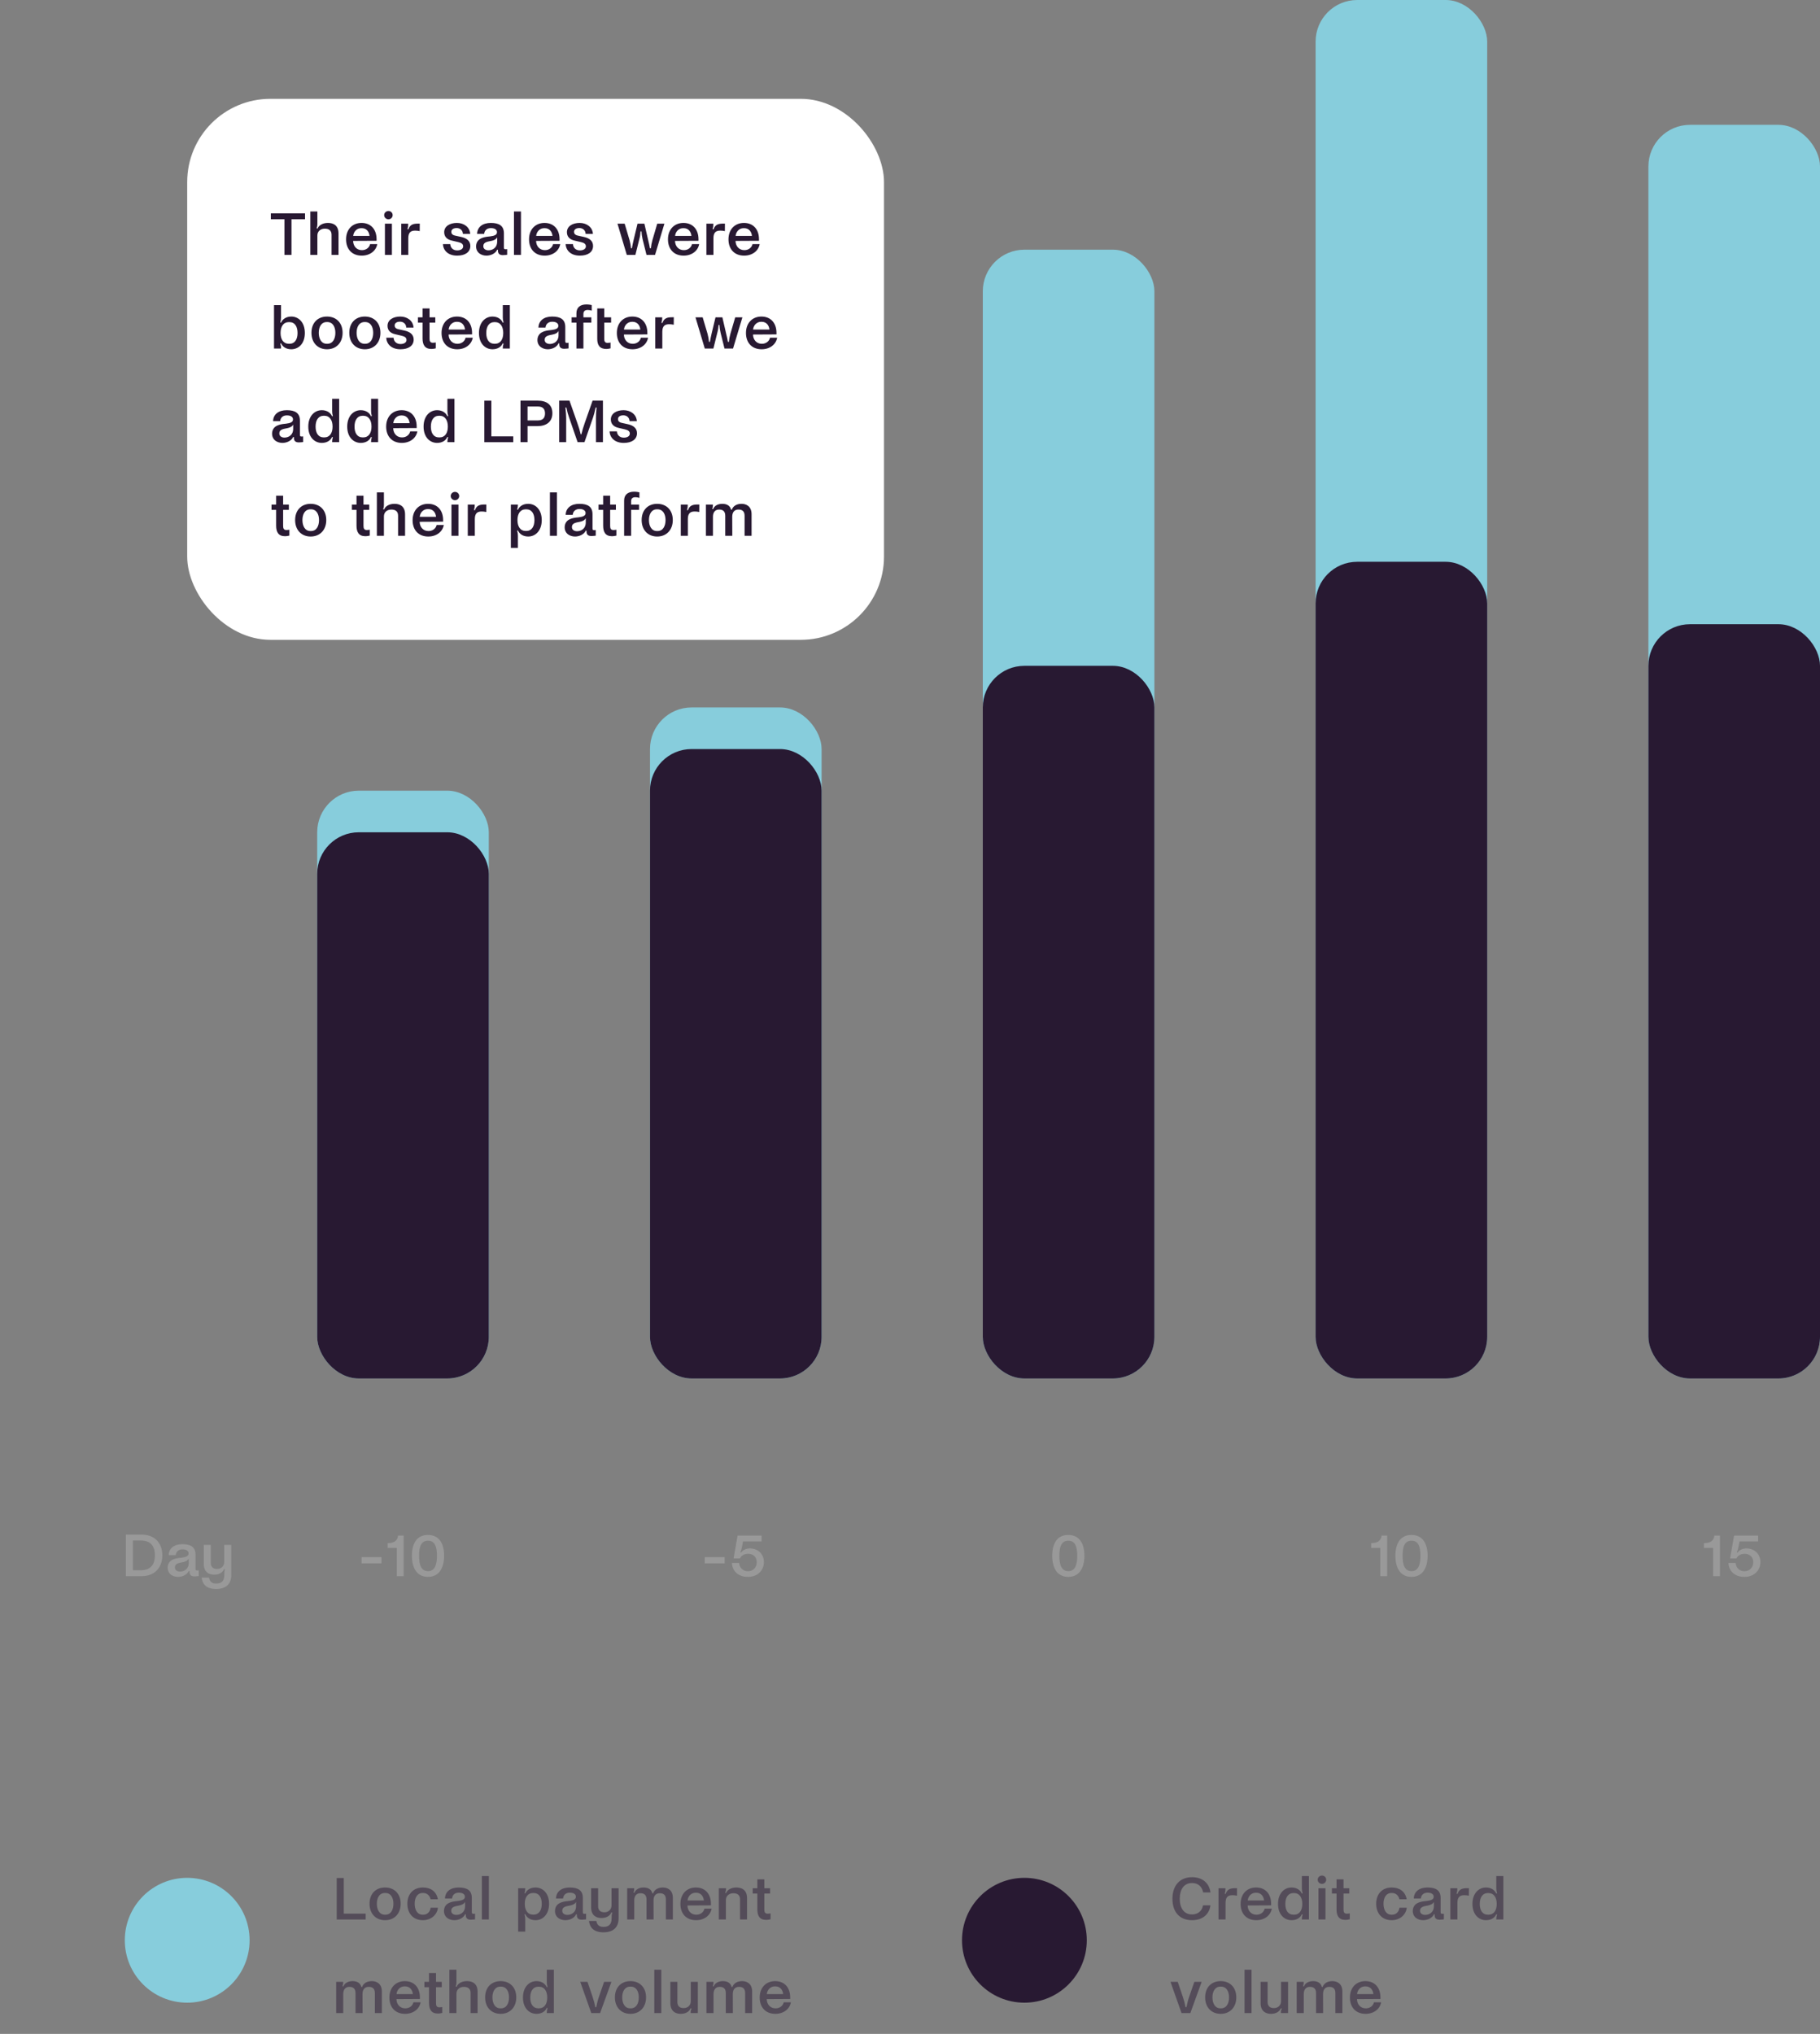 <svg width="350" height="391" viewBox="0 0 350 391" fill="none" xmlns="http://www.w3.org/2000/svg">
<rect x="0" y="0" width="350" height="391" fill="#808080" stroke="none"/>
<path d="M24.206 295.02V303H27.254C29.618 303 31.214 301.5 31.214 298.992C31.214 296.508 29.618 295.02 27.254 295.02H24.206ZM27.038 301.872H25.562V296.148H27.05C28.85 296.148 29.786 297.072 29.786 298.992C29.786 300.924 28.826 301.872 27.038 301.872ZM35.078 296.856C33.482 296.856 32.474 297.66 32.438 298.968H33.794C33.866 298.26 34.358 297.852 35.09 297.852C35.822 297.852 36.266 298.14 36.266 298.632C36.266 299.16 35.774 299.34 34.922 299.448L34.37 299.508C33.746 299.592 33.302 299.748 32.942 299.976C32.486 300.3 32.246 300.78 32.246 301.38C32.246 301.98 32.51 302.448 32.918 302.748C33.278 303 33.734 303.144 34.238 303.144C35.006 303.144 35.954 302.784 36.314 301.992L36.446 302.028V302.1C36.434 302.724 36.698 303.048 37.406 303.048C37.766 303.048 38.222 302.976 38.222 302.976V301.896C38.15 301.908 38.054 301.92 37.946 301.92C37.622 301.92 37.598 301.824 37.598 301.488V298.896C37.61 297.408 36.686 296.856 35.078 296.856ZM36.302 299.616V300.408C36.302 301.716 35.33 302.124 34.622 302.124C34.322 302.124 34.058 302.04 33.866 301.872C33.722 301.74 33.638 301.56 33.638 301.332C33.638 301.068 33.722 300.876 33.878 300.744C34.058 300.576 34.346 300.48 34.694 300.408L35.174 300.312C35.642 300.216 36.098 300.036 36.302 299.616ZM43.117 297V300.312C43.117 301.092 42.517 301.62 41.773 301.62H41.737C40.993 301.62 40.537 301.236 40.537 300.456V297H39.193V300.66C39.193 302.208 40.153 302.724 41.173 302.724C42.193 302.724 42.853 302.256 43.081 301.644L43.261 301.692C43.141 301.968 43.129 302.448 43.129 302.856C43.129 303.948 42.553 304.428 41.617 304.428H41.557C40.705 304.428 40.309 304.008 40.201 303.288H38.785C38.941 304.572 39.709 305.472 41.569 305.472C43.345 305.472 44.473 304.608 44.473 302.784V297H43.117Z" fill="#999999"/>
<rect x="61" y="152" width="33" height="113" rx="8" fill="#87CDDC"/>
<rect x="61" y="160" width="33" height="105" rx="8" fill="#281932"/>
<rect x="125" y="136" width="33" height="129" rx="8" fill="#87CDDC"/>
<rect x="125" y="144" width="33" height="121" rx="8" fill="#281932"/>
<rect x="189" y="48" width="33" height="217" rx="8" fill="#87CDDC"/>
<rect x="189" y="128" width="33" height="137" rx="8" fill="#281932"/>
<rect x="253" width="33" height="265" rx="8" fill="#87CDDC"/>
<rect x="253" y="108" width="33" height="157" rx="8" fill="#281932"/>
<rect x="317" y="24" width="33" height="241" rx="8" fill="#87CDDC"/>
<rect x="317" y="120" width="33" height="145" rx="8" fill="#281932"/>
<g clip-path="url(#clip0)">
<path d="M69.528 299.352V300.54H73.356V299.352H69.528ZM76.311 297.576V303H77.631V295.2H76.539V295.212C76.539 295.644 76.323 296.004 76.035 296.244C75.723 296.52 75.207 296.652 74.631 296.652H74.547V297.576H76.311ZM82.298 303.144C84.374 303.144 85.406 301.512 85.406 299.076C85.406 296.64 84.374 295.08 82.298 295.08C80.234 295.08 79.214 296.64 79.214 299.076C79.214 301.512 80.234 303.144 82.298 303.144ZM82.31 302.04C80.954 302.04 80.594 300.756 80.594 299.076C80.594 297.396 80.954 296.184 82.31 296.184C83.654 296.184 84.026 297.396 84.026 299.076C84.026 300.756 83.654 302.04 82.31 302.04Z" fill="#999999"/>
<path d="M135.528 299.352V300.54H139.356V299.352H135.528ZM146.907 300.3C146.907 298.764 145.779 297.672 144.195 297.672C143.415 297.672 142.755 298.068 142.527 298.476L142.371 298.416C142.515 298.104 142.611 297.816 142.707 297.3L142.887 296.328H146.463V295.2H141.843L141.075 299.592H142.287C142.539 299.088 143.091 298.704 143.847 298.704C144.843 298.704 145.527 299.316 145.527 300.288C145.527 301.236 144.939 302.052 143.811 302.052C142.767 302.052 142.191 301.272 142.143 300.456H140.763C140.775 301.74 141.723 303.144 143.811 303.144C145.767 303.144 146.907 301.836 146.907 300.3Z" fill="#999999"/>
<path d="M205.432 303.144C207.508 303.144 208.54 301.512 208.54 299.076C208.54 296.64 207.508 295.08 205.432 295.08C203.368 295.08 202.348 296.64 202.348 299.076C202.348 301.512 203.368 303.144 205.432 303.144ZM205.444 302.04C204.088 302.04 203.728 300.756 203.728 299.076C203.728 297.396 204.088 296.184 205.444 296.184C206.788 296.184 207.16 297.396 207.16 299.076C207.16 300.756 206.788 302.04 205.444 302.04Z" fill="#999999"/>
<path d="M265.444 297.576V303H266.764V295.2H265.672V295.212C265.672 295.644 265.456 296.004 265.168 296.244C264.856 296.52 264.34 296.652 263.764 296.652H263.68V297.576H265.444ZM271.432 303.144C273.508 303.144 274.54 301.512 274.54 299.076C274.54 296.64 273.508 295.08 271.432 295.08C269.368 295.08 268.348 296.64 268.348 299.076C268.348 301.512 269.368 303.144 271.432 303.144ZM271.444 302.04C270.088 302.04 269.728 300.756 269.728 299.076C269.728 297.396 270.088 296.184 271.444 296.184C272.788 296.184 273.16 297.396 273.16 299.076C273.16 300.756 272.788 302.04 271.444 302.04Z" fill="#999999"/>
<path d="M329.444 297.576V303H330.764V295.2H329.672V295.212C329.672 295.644 329.456 296.004 329.168 296.244C328.856 296.52 328.34 296.652 327.764 296.652H327.68V297.576H329.444ZM338.54 300.3C338.54 298.764 337.412 297.672 335.828 297.672C335.048 297.672 334.388 298.068 334.16 298.476L334.004 298.416C334.148 298.104 334.244 297.816 334.34 297.3L334.52 296.328H338.096V295.2H333.476L332.708 299.592H333.92C334.172 299.088 334.724 298.704 335.48 298.704C336.476 298.704 337.16 299.316 337.16 300.288C337.16 301.236 336.572 302.052 335.444 302.052C334.4 302.052 333.824 301.272 333.776 300.456H332.396C332.408 301.74 333.356 303.144 335.444 303.144C337.4 303.144 338.54 301.836 338.54 300.3Z" fill="#999999"/>
</g>
<circle cx="36" cy="373" r="12" fill="#87CDDC"/>
<path opacity="0.5" d="M66.112 367.884V361.032H64.756V369.012H70.324V367.884H66.112ZM74.052 362.856C72.275 362.856 71.064 364.056 71.064 365.976C71.064 367.896 72.275 369.144 74.052 369.144C75.828 369.144 77.052 367.896 77.052 365.976C77.052 364.056 75.828 362.856 74.052 362.856ZM74.112 368.088H74.004C72.936 368.088 72.468 367.08 72.468 365.976C72.468 364.884 72.936 363.912 74.004 363.912H74.112C75.168 363.912 75.659 364.848 75.659 365.976C75.659 367.128 75.18 368.088 74.112 368.088ZM84.22 366.744H82.816C82.72 367.44 82.264 368.088 81.388 368.088H81.28C80.224 368.088 79.744 367.104 79.744 365.976C79.744 364.848 80.224 363.912 81.28 363.912H81.388C82.168 363.912 82.672 364.464 82.804 365.124H84.208C83.92 363.564 82.768 362.856 81.328 362.856C79.54 362.856 78.34 364.056 78.34 365.976C78.34 367.896 79.516 369.144 81.328 369.144C82.852 369.144 84.052 368.148 84.22 366.744ZM88.213 362.856C86.617 362.856 85.609 363.66 85.573 364.968H86.929C87.001 364.26 87.493 363.852 88.225 363.852C88.957 363.852 89.401 364.14 89.401 364.632C89.401 365.16 88.909 365.34 88.057 365.448L87.505 365.508C86.881 365.592 86.437 365.748 86.077 365.976C85.621 366.3 85.381 366.78 85.381 367.38C85.381 367.98 85.645 368.448 86.053 368.748C86.413 369 86.869 369.144 87.373 369.144C88.141 369.144 89.089 368.784 89.449 367.992L89.581 368.028V368.1C89.569 368.724 89.833 369.048 90.541 369.048C90.901 369.048 91.357 368.976 91.357 368.976V367.896C91.285 367.908 91.189 367.92 91.081 367.92C90.757 367.92 90.733 367.824 90.733 367.488V364.896C90.745 363.408 89.821 362.856 88.213 362.856ZM89.437 365.616V366.408C89.437 367.716 88.465 368.124 87.757 368.124C87.457 368.124 87.193 368.04 87.001 367.872C86.857 367.74 86.773 367.56 86.773 367.332C86.773 367.068 86.857 366.876 87.013 366.744C87.193 366.576 87.481 366.48 87.829 366.408L88.309 366.312C88.777 366.216 89.233 366.036 89.437 365.616ZM92.667 360.66V369H94.011V360.66H92.667ZM102.985 362.856C101.953 362.856 101.269 363.372 101.017 363.996L100.861 363.948C100.957 363.66 101.005 363.372 101.005 363.132V363H99.649V371.34H101.005V368.952C101.005 368.628 100.969 368.388 100.861 368.016L101.017 367.98C101.269 368.58 101.929 369.144 102.985 369.144C104.389 369.144 105.589 368.016 105.589 365.988C105.589 363.96 104.389 362.856 102.985 362.856ZM102.601 363.912C103.669 363.912 104.185 364.752 104.185 365.988C104.185 367.224 103.657 368.076 102.601 368.076H102.529C101.461 368.076 100.921 367.224 100.921 365.988C100.921 364.752 101.461 363.912 102.529 363.912H102.601ZM109.563 362.856C107.967 362.856 106.959 363.66 106.923 364.968H108.279C108.351 364.26 108.843 363.852 109.575 363.852C110.307 363.852 110.751 364.14 110.751 364.632C110.751 365.16 110.259 365.34 109.407 365.448L108.855 365.508C108.231 365.592 107.787 365.748 107.427 365.976C106.971 366.3 106.731 366.78 106.731 367.38C106.731 367.98 106.995 368.448 107.403 368.748C107.763 369 108.219 369.144 108.723 369.144C109.491 369.144 110.439 368.784 110.799 367.992L110.931 368.028V368.1C110.919 368.724 111.183 369.048 111.891 369.048C112.251 369.048 112.707 368.976 112.707 368.976V367.896C112.635 367.908 112.539 367.92 112.431 367.92C112.107 367.92 112.083 367.824 112.083 367.488V364.896C112.095 363.408 111.171 362.856 109.563 362.856ZM110.787 365.616V366.408C110.787 367.716 109.815 368.124 109.107 368.124C108.807 368.124 108.543 368.04 108.351 367.872C108.207 367.74 108.123 367.56 108.123 367.332C108.123 367.068 108.207 366.876 108.363 366.744C108.543 366.576 108.831 366.48 109.179 366.408L109.659 366.312C110.127 366.216 110.583 366.036 110.787 365.616ZM117.602 363V366.312C117.602 367.092 117.002 367.62 116.258 367.62H116.222C115.478 367.62 115.022 367.236 115.022 366.456V363H113.678V366.66C113.678 368.208 114.638 368.724 115.658 368.724C116.678 368.724 117.338 368.256 117.566 367.644L117.746 367.692C117.626 367.968 117.614 368.448 117.614 368.856C117.614 369.948 117.038 370.428 116.102 370.428H116.042C115.19 370.428 114.794 370.008 114.686 369.288H113.27C113.426 370.572 114.194 371.472 116.054 371.472C117.83 371.472 118.958 370.608 118.958 368.784V363H117.602ZM127.477 362.856C126.541 362.856 125.857 363.264 125.593 363.984H125.449C125.281 363.204 124.609 362.856 123.781 362.856C122.989 362.856 122.269 363.168 121.993 363.876L121.825 363.828C121.933 363.528 121.957 363.432 121.957 363.12V363H120.613V369H121.969V365.34C121.969 364.332 122.533 363.96 123.109 363.96H123.193C123.769 363.96 124.333 364.2 124.333 365.148V369H125.689L125.677 365.328C125.677 364.332 126.241 363.96 126.829 363.96H126.913C127.489 363.96 128.053 364.2 128.053 365.136V369H129.397V364.86C129.397 363.264 128.293 362.856 127.477 362.856ZM133.824 362.856C132.084 362.856 130.848 364.08 130.848 366.012C130.848 367.884 131.976 369.144 133.86 369.144C135.444 369.144 136.62 368.22 136.848 366.924H135.468C135.336 367.584 134.712 368.088 133.932 368.088H133.872C132.924 368.088 132.24 367.368 132.204 366.348V366.312L136.716 366.288V366C136.716 364.068 135.588 362.856 133.824 362.856ZM132.216 365.352C132.3 364.548 132.888 363.864 133.764 363.864H133.86C134.784 363.864 135.276 364.536 135.36 365.352H132.216ZM138.237 363V369H139.593V365.268C139.593 364.428 140.253 363.96 141.009 363.96H141.033C141.777 363.96 142.317 364.284 142.317 365.124V369H143.661V364.896C143.661 363.3 142.617 362.856 141.597 362.856C140.589 362.856 139.857 363.324 139.629 363.924L139.449 363.888C139.569 363.576 139.617 363.432 139.617 363.132V363H138.237ZM148.185 367.836C148.137 367.836 147.933 367.896 147.633 367.896C147.129 367.896 146.985 367.608 146.985 367.104V364.02H148.089V363H146.985V361.296H145.641V363H144.753V364.02H145.641V367.056C145.641 368.292 146.085 369.084 147.345 369.084C147.753 369.084 148.173 368.964 148.185 368.964V367.836ZM71.512 380.856C70.576 380.856 69.892 381.264 69.628 381.984H69.484C69.316 381.204 68.644 380.856 67.816 380.856C67.024 380.856 66.304 381.168 66.028 381.876L65.86 381.828C65.968 381.528 65.992 381.432 65.992 381.12V381H64.648V387H66.004V383.34C66.004 382.332 66.568 381.96 67.144 381.96H67.228C67.804 381.96 68.368 382.2 68.368 383.148V387H69.724L69.712 383.328C69.712 382.332 70.276 381.96 70.864 381.96H70.948C71.524 381.96 72.088 382.2 72.088 383.136V387H73.432V382.86C73.432 381.264 72.328 380.856 71.512 380.856ZM77.86 380.856C76.12 380.856 74.884 382.08 74.884 384.012C74.884 385.884 76.012 387.144 77.896 387.144C79.48 387.144 80.656 386.22 80.884 384.924H79.504C79.372 385.584 78.748 386.088 77.968 386.088H77.908C76.96 386.088 76.276 385.368 76.24 384.348V384.312L80.752 384.288V384C80.752 382.068 79.624 380.856 77.86 380.856ZM76.252 383.352C76.336 382.548 76.924 381.864 77.8 381.864H77.896C78.82 381.864 79.312 382.536 79.396 383.352H76.252ZM85.049 385.836C85.001 385.836 84.797 385.896 84.497 385.896C83.993 385.896 83.849 385.608 83.849 385.104V382.02H84.953V381H83.849V379.296H82.505V381H81.617V382.02H82.505V385.056C82.505 386.292 82.949 387.084 84.209 387.084C84.617 387.084 85.037 386.964 85.049 386.964V385.836ZM86.42 378.66V387H87.776V383.268C87.776 382.428 88.424 381.96 89.192 381.96H89.216C89.96 381.96 90.5 382.284 90.5 383.124V387H91.844V382.896C91.844 381.3 90.824 380.856 89.804 380.856C88.796 380.856 88.04 381.324 87.812 381.936L87.632 381.888C87.74 381.576 87.776 381.432 87.776 381.108V378.66H86.42ZM96.281 380.856C94.505 380.856 93.293 382.056 93.293 383.976C93.293 385.896 94.505 387.144 96.281 387.144C98.057 387.144 99.281 385.896 99.281 383.976C99.281 382.056 98.057 380.856 96.281 380.856ZM96.341 386.088H96.233C95.165 386.088 94.697 385.08 94.697 383.976C94.697 382.884 95.165 381.912 96.233 381.912H96.341C97.397 381.912 97.889 382.848 97.889 383.976C97.889 385.128 97.409 386.088 96.341 386.088ZM103.173 387.144C104.205 387.144 104.889 386.628 105.141 386.004L105.297 386.052C105.201 386.34 105.153 386.628 105.153 386.868V387H106.509V378.66H105.153V381.048C105.153 381.372 105.189 381.612 105.297 381.984L105.141 382.02C104.889 381.42 104.229 380.856 103.173 380.856C101.769 380.856 100.569 381.984 100.569 384.012C100.569 386.04 101.769 387.144 103.173 387.144ZM103.557 386.088C102.489 386.088 101.973 385.248 101.973 384.012C101.973 382.776 102.501 381.924 103.557 381.924H103.629C104.697 381.924 105.237 382.776 105.237 384.012C105.237 385.248 104.697 386.088 103.629 386.088H103.557ZM116.173 381L115.189 383.844C114.937 384.564 114.793 385.2 114.661 385.872H114.481C114.361 385.212 114.205 384.6 113.965 383.892L112.981 381H111.589L113.713 387H115.405L117.577 381H116.173ZM121.24 380.856C119.464 380.856 118.252 382.056 118.252 383.976C118.252 385.896 119.464 387.144 121.24 387.144C123.016 387.144 124.24 385.896 124.24 383.976C124.24 382.056 123.016 380.856 121.24 380.856ZM121.3 386.088H121.192C120.124 386.088 119.656 385.08 119.656 383.976C119.656 382.884 120.124 381.912 121.192 381.912H121.3C122.356 381.912 122.848 382.848 122.848 383.976C122.848 385.128 122.368 386.088 121.3 386.088ZM125.828 378.66V387H127.172V378.66H125.828ZM134.199 387V381H132.843V384.732C132.843 385.524 132.243 386.04 131.499 386.04H131.463C130.719 386.04 130.263 385.668 130.263 384.876V381H128.919V385.08C128.919 386.628 129.879 387.144 130.899 387.144C131.919 387.144 132.579 386.676 132.807 386.076L132.987 386.112C132.867 386.388 132.819 386.568 132.819 386.868V387H134.199ZM142.722 380.856C141.786 380.856 141.102 381.264 140.838 381.984H140.694C140.526 381.204 139.854 380.856 139.026 380.856C138.234 380.856 137.514 381.168 137.238 381.876L137.07 381.828C137.178 381.528 137.202 381.432 137.202 381.12V381H135.858V387H137.214V383.34C137.214 382.332 137.778 381.96 138.354 381.96H138.438C139.014 381.96 139.578 382.2 139.578 383.148V387H140.934L140.922 383.328C140.922 382.332 141.486 381.96 142.074 381.96H142.158C142.734 381.96 143.298 382.2 143.298 383.136V387H144.642V382.86C144.642 381.264 143.538 380.856 142.722 380.856ZM149.07 380.856C147.33 380.856 146.094 382.08 146.094 384.012C146.094 385.884 147.222 387.144 149.106 387.144C150.69 387.144 151.866 386.22 152.094 384.924H150.714C150.582 385.584 149.958 386.088 149.178 386.088H149.118C148.17 386.088 147.486 385.368 147.45 384.348V384.312L151.962 384.288V384C151.962 382.068 150.834 380.856 149.07 380.856ZM147.462 383.352C147.546 382.548 148.134 381.864 149.01 381.864H149.106C150.03 381.864 150.522 382.536 150.606 383.352H147.462Z" fill="#281932"/>
<circle cx="197" cy="373" r="12" fill="#281932"/>
<path opacity="0.5" d="M232.764 366.288H231.348C231.228 367.152 230.544 368.028 229.296 368.028H229.176C227.736 368.028 226.872 366.864 226.872 365.016C226.872 363.168 227.736 362.004 229.176 362.004H229.296C230.424 362.004 231.156 362.7 231.384 363.804H232.788C232.548 362.064 231.312 360.876 229.236 360.876C226.908 360.876 225.468 362.46 225.468 365.028C225.468 367.596 226.884 369.144 229.236 369.144C231.54 369.144 232.632 367.704 232.764 366.288ZM237.883 364.428L237.895 362.988H237.643C236.707 362.988 236.035 363.108 235.699 364.092L235.519 364.044C235.627 363.708 235.663 363.564 235.663 363.24V363H234.331V369H235.687V365.796C235.687 364.716 236.131 364.344 236.971 364.332C237.235 364.332 237.583 364.356 237.883 364.428ZM241.555 362.856C239.815 362.856 238.579 364.08 238.579 366.012C238.579 367.884 239.707 369.144 241.591 369.144C243.175 369.144 244.351 368.22 244.579 366.924H243.199C243.067 367.584 242.443 368.088 241.663 368.088H241.603C240.655 368.088 239.971 367.368 239.935 366.348V366.312L244.447 366.288V366C244.447 364.068 243.319 362.856 241.555 362.856ZM239.947 365.352C240.031 364.548 240.619 363.864 241.495 363.864H241.591C242.515 363.864 243.007 364.536 243.091 365.352H239.947ZM248.378 369.144C249.41 369.144 250.094 368.628 250.346 368.004L250.502 368.052C250.406 368.34 250.358 368.628 250.358 368.868V369H251.714V360.66H250.358V363.048C250.358 363.372 250.394 363.612 250.502 363.984L250.346 364.02C250.094 363.42 249.434 362.856 248.378 362.856C246.974 362.856 245.774 363.984 245.774 366.012C245.774 368.04 246.974 369.144 248.378 369.144ZM248.762 368.088C247.694 368.088 247.178 367.248 247.178 366.012C247.178 364.776 247.706 363.924 248.762 363.924H248.834C249.902 363.924 250.442 364.776 250.442 366.012C250.442 367.248 249.902 368.088 248.834 368.088H248.762ZM254.233 362.16C254.677 362.16 255.037 361.8 255.037 361.356C255.037 360.912 254.677 360.564 254.233 360.564C253.777 360.564 253.405 360.912 253.405 361.356C253.405 361.8 253.777 362.16 254.233 362.16ZM253.549 363V369H254.893V363H253.549ZM259.571 367.836C259.523 367.836 259.319 367.896 259.019 367.896C258.515 367.896 258.371 367.608 258.371 367.104V364.02H259.475V363H258.371V361.296H257.027V363H256.139V364.02H257.027V367.056C257.027 368.292 257.471 369.084 258.731 369.084C259.139 369.084 259.559 368.964 259.571 368.964V367.836ZM270.531 366.744H269.127C269.031 367.44 268.575 368.088 267.699 368.088H267.591C266.535 368.088 266.055 367.104 266.055 365.976C266.055 364.848 266.535 363.912 267.591 363.912H267.699C268.479 363.912 268.983 364.464 269.115 365.124H270.519C270.231 363.564 269.079 362.856 267.639 362.856C265.851 362.856 264.651 364.056 264.651 365.976C264.651 367.896 265.827 369.144 267.639 369.144C269.163 369.144 270.363 368.148 270.531 366.744ZM274.523 362.856C272.927 362.856 271.919 363.66 271.883 364.968H273.239C273.311 364.26 273.803 363.852 274.535 363.852C275.267 363.852 275.711 364.14 275.711 364.632C275.711 365.16 275.219 365.34 274.367 365.448L273.815 365.508C273.191 365.592 272.747 365.748 272.387 365.976C271.931 366.3 271.691 366.78 271.691 367.38C271.691 367.98 271.955 368.448 272.363 368.748C272.723 369 273.179 369.144 273.683 369.144C274.451 369.144 275.399 368.784 275.759 367.992L275.891 368.028V368.1C275.879 368.724 276.143 369.048 276.851 369.048C277.211 369.048 277.667 368.976 277.667 368.976V367.896C277.595 367.908 277.499 367.92 277.391 367.92C277.067 367.92 277.043 367.824 277.043 367.488V364.896C277.055 363.408 276.131 362.856 274.523 362.856ZM275.747 365.616V366.408C275.747 367.716 274.775 368.124 274.067 368.124C273.767 368.124 273.503 368.04 273.311 367.872C273.167 367.74 273.083 367.56 273.083 367.332C273.083 367.068 273.167 366.876 273.323 366.744C273.503 366.576 273.791 366.48 274.139 366.408L274.619 366.312C275.087 366.216 275.543 366.036 275.747 365.616ZM282.469 364.428L282.481 362.988H282.229C281.293 362.988 280.621 363.108 280.285 364.092L280.105 364.044C280.213 363.708 280.249 363.564 280.249 363.24V363H278.917V369H280.273V365.796C280.273 364.716 280.717 364.344 281.557 364.332C281.821 364.332 282.169 364.356 282.469 364.428ZM285.769 369.144C286.801 369.144 287.485 368.628 287.737 368.004L287.893 368.052C287.797 368.34 287.749 368.628 287.749 368.868V369H289.105V360.66H287.749V363.048C287.749 363.372 287.785 363.612 287.893 363.984L287.737 364.02C287.485 363.42 286.825 362.856 285.769 362.856C284.365 362.856 283.165 363.984 283.165 366.012C283.165 368.04 284.365 369.144 285.769 369.144ZM286.153 368.088C285.085 368.088 284.569 367.248 284.569 366.012C284.569 364.776 285.097 363.924 286.153 363.924H286.225C287.293 363.924 287.833 364.776 287.833 366.012C287.833 367.248 287.293 368.088 286.225 368.088H286.153ZM229.68 381L228.696 383.844C228.444 384.564 228.3 385.2 228.168 385.872H227.988C227.868 385.212 227.712 384.6 227.472 383.892L226.488 381H225.096L227.22 387H228.912L231.084 381H229.68ZM234.747 380.856C232.971 380.856 231.759 382.056 231.759 383.976C231.759 385.896 232.971 387.144 234.747 387.144C236.523 387.144 237.747 385.896 237.747 383.976C237.747 382.056 236.523 380.856 234.747 380.856ZM234.807 386.088H234.699C233.631 386.088 233.163 385.08 233.163 383.976C233.163 382.884 233.631 381.912 234.699 381.912H234.807C235.863 381.912 236.355 382.848 236.355 383.976C236.355 385.128 235.875 386.088 234.807 386.088ZM239.336 378.66V387H240.68V378.66H239.336ZM247.706 387V381H246.35V384.732C246.35 385.524 245.75 386.04 245.006 386.04H244.97C244.226 386.04 243.77 385.668 243.77 384.876V381H242.426V385.08C242.426 386.628 243.386 387.144 244.406 387.144C245.426 387.144 246.086 386.676 246.314 386.076L246.494 386.112C246.374 386.388 246.326 386.568 246.326 386.868V387H247.706ZM256.229 380.856C255.293 380.856 254.609 381.264 254.345 381.984H254.201C254.033 381.204 253.361 380.856 252.533 380.856C251.741 380.856 251.021 381.168 250.745 381.876L250.577 381.828C250.685 381.528 250.709 381.432 250.709 381.12V381H249.365V387H250.721V383.34C250.721 382.332 251.285 381.96 251.861 381.96H251.945C252.521 381.96 253.085 382.2 253.085 383.148V387H254.441L254.429 383.328C254.429 382.332 254.993 381.96 255.581 381.96H255.665C256.241 381.96 256.805 382.2 256.805 383.136V387H258.149V382.86C258.149 381.264 257.045 380.856 256.229 380.856ZM262.577 380.856C260.837 380.856 259.601 382.08 259.601 384.012C259.601 385.884 260.729 387.144 262.613 387.144C264.197 387.144 265.373 386.22 265.601 384.924H264.221C264.089 385.584 263.465 386.088 262.685 386.088H262.625C261.677 386.088 260.993 385.368 260.957 384.348V384.312L265.469 384.288V384C265.469 382.068 264.341 380.856 262.577 380.856ZM260.969 383.352C261.053 382.548 261.641 381.864 262.517 381.864H262.613C263.537 381.864 264.029 382.536 264.113 383.352H260.969Z" fill="#281932"/>
<rect x="36" y="19" width="134" height="104" rx="16" fill="white"/>
<path d="M58.66 41.02H52.084V42.148H54.7V49H56.056V42.148H58.66V41.02ZM59.679 40.66V49H61.035V45.268C61.035 44.428 61.683 43.96 62.451 43.96H62.475C63.219 43.96 63.759 44.284 63.759 45.124V49H65.103V44.896C65.103 43.3 64.083 42.856 63.063 42.856C62.055 42.856 61.299 43.324 61.071 43.936L60.891 43.888C60.999 43.576 61.035 43.432 61.035 43.108V40.66H59.679ZM69.527 42.856C67.787 42.856 66.551 44.08 66.551 46.012C66.551 47.884 67.679 49.144 69.563 49.144C71.147 49.144 72.323 48.22 72.551 46.924H71.171C71.039 47.584 70.415 48.088 69.635 48.088H69.575C68.627 48.088 67.943 47.368 67.907 46.348V46.312L72.419 46.288V46C72.419 44.068 71.291 42.856 69.527 42.856ZM67.919 45.352C68.003 44.548 68.591 43.864 69.467 43.864H69.563C70.487 43.864 70.979 44.536 71.063 45.352H67.919ZM74.706 42.16C75.15 42.16 75.51 41.8 75.51 41.356C75.51 40.912 75.15 40.564 74.706 40.564C74.25 40.564 73.878 40.912 73.878 41.356C73.878 41.8 74.25 42.16 74.706 42.16ZM74.022 43V49H75.366V43H74.022ZM80.714 44.428L80.726 42.988H80.474C79.538 42.988 78.866 43.108 78.53 44.092L78.35 44.044C78.458 43.708 78.494 43.564 78.494 43.24V43H77.162V49H78.518V45.796C78.518 44.716 78.962 44.344 79.802 44.332C80.066 44.332 80.414 44.356 80.714 44.428ZM86.586 46.924H85.182C85.23 48.136 86.166 49.144 87.906 49.144C89.466 49.144 90.45 48.46 90.45 47.284C90.45 46.312 89.742 45.784 88.71 45.556L87.51 45.292C86.958 45.172 86.79 44.884 86.79 44.572C86.79 44.104 87.21 43.84 87.822 43.84C88.386 43.84 88.986 44.176 89.022 44.968H90.426C90.342 43.636 89.19 42.856 87.87 42.856C86.49 42.856 85.422 43.504 85.422 44.632C85.422 45.448 85.89 46.036 86.934 46.264L88.122 46.54C88.746 46.684 89.07 46.912 89.07 47.356C89.07 47.86 88.578 48.136 87.906 48.136C87.15 48.136 86.622 47.656 86.586 46.924ZM94.387 42.856C92.791 42.856 91.783 43.66 91.747 44.968H93.103C93.175 44.26 93.667 43.852 94.399 43.852C95.131 43.852 95.575 44.14 95.575 44.632C95.575 45.16 95.083 45.34 94.231 45.448L93.679 45.508C93.055 45.592 92.611 45.748 92.251 45.976C91.795 46.3 91.555 46.78 91.555 47.38C91.555 47.98 91.819 48.448 92.227 48.748C92.587 49 93.043 49.144 93.547 49.144C94.315 49.144 95.263 48.784 95.623 47.992L95.755 48.028V48.1C95.743 48.724 96.007 49.048 96.715 49.048C97.075 49.048 97.531 48.976 97.531 48.976V47.896C97.459 47.908 97.363 47.92 97.255 47.92C96.931 47.92 96.907 47.824 96.907 47.488V44.896C96.919 43.408 95.995 42.856 94.387 42.856ZM95.611 45.616V46.408C95.611 47.716 94.639 48.124 93.931 48.124C93.631 48.124 93.367 48.04 93.175 47.872C93.031 47.74 92.947 47.56 92.947 47.332C92.947 47.068 93.031 46.876 93.187 46.744C93.367 46.576 93.655 46.48 94.003 46.408L94.483 46.312C94.951 46.216 95.407 46.036 95.611 45.616ZM98.841 40.66V49H100.185V40.66H98.841ZM104.715 42.856C102.975 42.856 101.739 44.08 101.739 46.012C101.739 47.884 102.867 49.144 104.751 49.144C106.335 49.144 107.511 48.22 107.739 46.924H106.359C106.227 47.584 105.603 48.088 104.823 48.088H104.763C103.815 48.088 103.131 47.368 103.095 46.348V46.312L107.607 46.288V46C107.607 44.068 106.479 42.856 104.715 42.856ZM103.107 45.352C103.191 44.548 103.779 43.864 104.655 43.864H104.751C105.675 43.864 106.167 44.536 106.251 45.352H103.107ZM110.186 46.924H108.782C108.83 48.136 109.766 49.144 111.506 49.144C113.066 49.144 114.05 48.46 114.05 47.284C114.05 46.312 113.342 45.784 112.31 45.556L111.11 45.292C110.558 45.172 110.39 44.884 110.39 44.572C110.39 44.104 110.81 43.84 111.422 43.84C111.986 43.84 112.586 44.176 112.622 44.968H114.026C113.942 43.636 112.79 42.856 111.47 42.856C110.09 42.856 109.022 43.504 109.022 44.632C109.022 45.448 109.49 46.036 110.534 46.264L111.722 46.54C112.346 46.684 112.67 46.912 112.67 47.356C112.67 47.86 112.178 48.136 111.506 48.136C110.75 48.136 110.222 47.656 110.186 46.924ZM126.391 43L125.467 46.156C125.323 46.648 125.203 47.284 125.167 47.728H124.987C124.915 47.296 124.783 46.684 124.663 46.216L123.919 43H122.599L121.843 46.156C121.723 46.684 121.603 47.224 121.519 47.728H121.351C121.303 47.224 121.207 46.684 121.063 46.156L120.127 43H118.747L120.535 49H122.191L122.935 46.012C123.091 45.448 123.151 45.016 123.187 44.476H123.355C123.391 45.016 123.451 45.448 123.583 46.012L124.327 49H125.971L127.771 43H126.391ZM131.432 42.856C129.692 42.856 128.456 44.08 128.456 46.012C128.456 47.884 129.584 49.144 131.468 49.144C133.052 49.144 134.228 48.22 134.456 46.924H133.076C132.944 47.584 132.32 48.088 131.54 48.088H131.48C130.532 48.088 129.848 47.368 129.812 46.348V46.312L134.324 46.288V46C134.324 44.068 133.196 42.856 131.432 42.856ZM129.824 45.352C129.908 44.548 130.496 43.864 131.372 43.864H131.468C132.392 43.864 132.884 44.536 132.968 45.352H129.824ZM139.397 44.428L139.409 42.988H139.157C138.221 42.988 137.549 43.108 137.213 44.092L137.033 44.044C137.141 43.708 137.177 43.564 137.177 43.24V43H135.845V49H137.201V45.796C137.201 44.716 137.645 44.344 138.485 44.332C138.749 44.332 139.097 44.356 139.397 44.428ZM143.068 42.856C141.328 42.856 140.092 44.08 140.092 46.012C140.092 47.884 141.22 49.144 143.104 49.144C144.688 49.144 145.864 48.22 146.092 46.924H144.712C144.58 47.584 143.956 48.088 143.176 48.088H143.116C142.168 48.088 141.484 47.368 141.448 46.348V46.312L145.96 46.288V46C145.96 44.068 144.832 42.856 143.068 42.856ZM141.46 45.352C141.544 44.548 142.132 43.864 143.008 43.864H143.104C144.028 43.864 144.52 44.536 144.604 45.352H141.46ZM56.008 67.144C57.4 67.144 58.624 66.088 58.624 64.012C58.624 61.936 57.4 60.856 56.008 60.856C54.988 60.856 54.316 61.396 54.052 62.02L53.896 61.984C54.004 61.612 54.04 61.468 54.04 61.048V58.66H52.696V67H54.04V66.808C54.04 66.496 53.992 66.328 53.896 66.052L54.064 66.004C54.316 66.628 54.988 67.144 56.008 67.144ZM55.648 66.088H55.564C54.496 66.088 53.956 65.248 53.956 64.012C53.956 62.776 54.496 61.924 55.564 61.924H55.648C56.704 61.924 57.22 62.776 57.22 64.012C57.22 65.248 56.704 66.088 55.648 66.088ZM62.883 60.856C61.108 60.856 59.895 62.056 59.895 63.976C59.895 65.896 61.108 67.144 62.883 67.144C64.659 67.144 65.883 65.896 65.883 63.976C65.883 62.056 64.659 60.856 62.883 60.856ZM62.944 66.088H62.836C61.767 66.088 61.3 65.08 61.3 63.976C61.3 62.884 61.767 61.912 62.836 61.912H62.944C63.999 61.912 64.492 62.848 64.492 63.976C64.492 65.128 64.011 66.088 62.944 66.088ZM70.16 60.856C68.384 60.856 67.172 62.056 67.172 63.976C67.172 65.896 68.384 67.144 70.16 67.144C71.936 67.144 73.16 65.896 73.16 63.976C73.16 62.056 71.936 60.856 70.16 60.856ZM70.22 66.088H70.112C69.044 66.088 68.576 65.08 68.576 63.976C68.576 62.884 69.044 61.912 70.112 61.912H70.22C71.276 61.912 71.768 62.848 71.768 63.976C71.768 65.128 71.288 66.088 70.22 66.088ZM75.689 64.924H74.285C74.333 66.136 75.269 67.144 77.009 67.144C78.569 67.144 79.553 66.46 79.553 65.284C79.553 64.312 78.845 63.784 77.813 63.556L76.613 63.292C76.061 63.172 75.893 62.884 75.893 62.572C75.893 62.104 76.313 61.84 76.925 61.84C77.489 61.84 78.089 62.176 78.125 62.968H79.529C79.445 61.636 78.293 60.856 76.973 60.856C75.593 60.856 74.525 61.504 74.525 62.632C74.525 63.448 74.993 64.036 76.037 64.264L77.225 64.54C77.849 64.684 78.173 64.912 78.173 65.356C78.173 65.86 77.681 66.136 77.009 66.136C76.253 66.136 75.725 65.656 75.689 64.924ZM83.806 65.836C83.758 65.836 83.554 65.896 83.254 65.896C82.75 65.896 82.606 65.608 82.606 65.104V62.02H83.71V61H82.606V59.296H81.262V61H80.374V62.02H81.262V65.056C81.262 66.292 81.706 67.084 82.966 67.084C83.374 67.084 83.794 66.964 83.806 66.964V65.836ZM87.889 60.856C86.149 60.856 84.913 62.08 84.913 64.012C84.913 65.884 86.041 67.144 87.925 67.144C89.509 67.144 90.685 66.22 90.913 64.924H89.533C89.401 65.584 88.777 66.088 87.997 66.088H87.937C86.989 66.088 86.305 65.368 86.269 64.348V64.312L90.781 64.288V64C90.781 62.068 89.653 60.856 87.889 60.856ZM86.281 63.352C86.365 62.548 86.953 61.864 87.829 61.864H87.925C88.849 61.864 89.341 62.536 89.425 63.352H86.281ZM94.712 67.144C95.744 67.144 96.428 66.628 96.68 66.004L96.836 66.052C96.74 66.34 96.692 66.628 96.692 66.868V67H98.048V58.66H96.692V61.048C96.692 61.372 96.728 61.612 96.836 61.984L96.68 62.02C96.428 61.42 95.768 60.856 94.712 60.856C93.308 60.856 92.108 61.984 92.108 64.012C92.108 66.04 93.308 67.144 94.712 67.144ZM95.096 66.088C94.028 66.088 93.512 65.248 93.512 64.012C93.512 62.776 94.04 61.924 95.096 61.924H95.168C96.236 61.924 96.776 62.776 96.776 64.012C96.776 65.248 96.236 66.088 95.168 66.088H95.096ZM106.187 60.856C104.591 60.856 103.583 61.66 103.547 62.968H104.903C104.975 62.26 105.467 61.852 106.199 61.852C106.931 61.852 107.375 62.14 107.375 62.632C107.375 63.16 106.883 63.34 106.031 63.448L105.479 63.508C104.855 63.592 104.411 63.748 104.051 63.976C103.595 64.3 103.355 64.78 103.355 65.38C103.355 65.98 103.619 66.448 104.027 66.748C104.387 67 104.843 67.144 105.347 67.144C106.115 67.144 107.063 66.784 107.423 65.992L107.555 66.028V66.1C107.543 66.724 107.807 67.048 108.515 67.048C108.875 67.048 109.331 66.976 109.331 66.976V65.896C109.259 65.908 109.163 65.92 109.055 65.92C108.731 65.92 108.707 65.824 108.707 65.488V62.896C108.719 61.408 107.795 60.856 106.187 60.856ZM107.411 63.616V64.408C107.411 65.716 106.439 66.124 105.731 66.124C105.431 66.124 105.167 66.04 104.975 65.872C104.831 65.74 104.747 65.56 104.747 65.332C104.747 65.068 104.831 64.876 104.987 64.744C105.167 64.576 105.455 64.48 105.803 64.408L106.283 64.312C106.751 64.216 107.207 64.036 107.411 63.616ZM113.035 59.584C113.263 59.584 113.515 59.632 113.791 59.716V58.648C113.635 58.612 113.239 58.528 112.771 58.528C111.547 58.528 110.851 59.128 110.851 60.232V61H109.927V62.02H110.851V67H112.195V62.02H113.719V61H112.195V60.352C112.195 59.788 112.531 59.584 113.035 59.584ZM117.412 65.848C117.364 65.86 117.16 65.92 116.848 65.92C116.344 65.92 116.2 65.632 116.2 65.128V62.02H117.52V61H116.2V59.296H114.856V65.152C114.856 66.34 115.336 67.084 116.584 67.084C116.992 67.084 117.4 66.964 117.412 66.964V65.848ZM121.601 60.856C119.861 60.856 118.625 62.08 118.625 64.012C118.625 65.884 119.753 67.144 121.637 67.144C123.221 67.144 124.397 66.22 124.625 64.924H123.245C123.113 65.584 122.489 66.088 121.709 66.088H121.649C120.701 66.088 120.017 65.368 119.981 64.348V64.312L124.493 64.288V64C124.493 62.068 123.365 60.856 121.601 60.856ZM119.993 63.352C120.077 62.548 120.665 61.864 121.541 61.864H121.637C122.561 61.864 123.053 62.536 123.137 63.352H119.993ZM129.565 62.428L129.577 60.988H129.325C128.389 60.988 127.717 61.108 127.381 62.092L127.201 62.044C127.309 61.708 127.345 61.564 127.345 61.24V61H126.013V67H127.369V63.796C127.369 62.716 127.813 62.344 128.653 62.332C128.917 62.332 129.265 62.356 129.565 62.428ZM141.39 61L140.466 64.156C140.322 64.648 140.202 65.284 140.166 65.728H139.986C139.914 65.296 139.782 64.684 139.662 64.216L138.918 61H137.598L136.842 64.156C136.722 64.684 136.602 65.224 136.518 65.728H136.35C136.302 65.224 136.206 64.684 136.062 64.156L135.126 61H133.746L135.534 67H137.19L137.934 64.012C138.09 63.448 138.15 63.016 138.186 62.476H138.354C138.39 63.016 138.45 63.448 138.582 64.012L139.326 67H140.97L142.77 61H141.39ZM146.431 60.856C144.691 60.856 143.455 62.08 143.455 64.012C143.455 65.884 144.583 67.144 146.467 67.144C148.051 67.144 149.227 66.22 149.455 64.924H148.075C147.943 65.584 147.319 66.088 146.539 66.088H146.479C145.531 66.088 144.847 65.368 144.811 64.348V64.312L149.323 64.288V64C149.323 62.068 148.195 60.856 146.431 60.856ZM144.823 63.352C144.907 62.548 145.495 61.864 146.371 61.864H146.467C147.391 61.864 147.883 62.536 147.967 63.352H144.823ZM55.156 78.856C53.56 78.856 52.552 79.66 52.516 80.968H53.872C53.944 80.26 54.436 79.852 55.168 79.852C55.9 79.852 56.344 80.14 56.344 80.632C56.344 81.16 55.852 81.34 55 81.448L54.448 81.508C53.824 81.592 53.38 81.748 53.02 81.976C52.564 82.3 52.324 82.78 52.324 83.38C52.324 83.98 52.588 84.448 52.996 84.748C53.356 85 53.812 85.144 54.316 85.144C55.084 85.144 56.032 84.784 56.392 83.992L56.524 84.028V84.1C56.512 84.724 56.776 85.048 57.484 85.048C57.844 85.048 58.3 84.976 58.3 84.976V83.896C58.228 83.908 58.132 83.92 58.024 83.92C57.7 83.92 57.676 83.824 57.676 83.488V80.896C57.688 79.408 56.764 78.856 55.156 78.856ZM56.38 81.616V82.408C56.38 83.716 55.408 84.124 54.7 84.124C54.4 84.124 54.136 84.04 53.944 83.872C53.8 83.74 53.716 83.56 53.716 83.332C53.716 83.068 53.8 82.876 53.956 82.744C54.136 82.576 54.424 82.48 54.772 82.408L55.252 82.312C55.72 82.216 56.176 82.036 56.38 81.616ZM61.89 85.144C62.922 85.144 63.606 84.628 63.858 84.004L64.014 84.052C63.918 84.34 63.87 84.628 63.87 84.868V85H65.226V76.66H63.87V79.048C63.87 79.372 63.906 79.612 64.014 79.984L63.858 80.02C63.606 79.42 62.946 78.856 61.89 78.856C60.486 78.856 59.286 79.984 59.286 82.012C59.286 84.04 60.486 85.144 61.89 85.144ZM62.274 84.088C61.206 84.088 60.69 83.248 60.69 82.012C60.69 80.776 61.218 79.924 62.274 79.924H62.346C63.414 79.924 63.954 80.776 63.954 82.012C63.954 83.248 63.414 84.088 62.346 84.088H62.274ZM69.378 85.144C70.41 85.144 71.094 84.628 71.346 84.004L71.502 84.052C71.406 84.34 71.358 84.628 71.358 84.868V85H72.714V76.66H71.358V79.048C71.358 79.372 71.394 79.612 71.502 79.984L71.346 80.02C71.094 79.42 70.434 78.856 69.378 78.856C67.974 78.856 66.774 79.984 66.774 82.012C66.774 84.04 67.974 85.144 69.378 85.144ZM69.762 84.088C68.694 84.088 68.178 83.248 68.178 82.012C68.178 80.776 68.706 79.924 69.762 79.924H69.834C70.902 79.924 71.442 80.776 71.442 82.012C71.442 83.248 70.902 84.088 69.834 84.088H69.762ZM77.238 78.856C75.498 78.856 74.262 80.08 74.262 82.012C74.262 83.884 75.39 85.144 77.274 85.144C78.858 85.144 80.034 84.22 80.262 82.924H78.882C78.75 83.584 78.126 84.088 77.346 84.088H77.286C76.338 84.088 75.654 83.368 75.618 82.348V82.312L80.13 82.288V82C80.13 80.068 79.002 78.856 77.238 78.856ZM75.63 81.352C75.714 80.548 76.302 79.864 77.178 79.864H77.274C78.198 79.864 78.69 80.536 78.774 81.352H75.63ZM84.061 85.144C85.093 85.144 85.777 84.628 86.029 84.004L86.185 84.052C86.089 84.34 86.041 84.628 86.041 84.868V85H87.397V76.66H86.041V79.048C86.041 79.372 86.077 79.612 86.185 79.984L86.029 80.02C85.777 79.42 85.117 78.856 84.061 78.856C82.657 78.856 81.457 79.984 81.457 82.012C81.457 84.04 82.657 85.144 84.061 85.144ZM84.445 84.088C83.377 84.088 82.861 83.248 82.861 82.012C82.861 80.776 83.389 79.924 84.445 79.924H84.517C85.585 79.924 86.125 80.776 86.125 82.012C86.125 83.248 85.585 84.088 84.517 84.088H84.445ZM94.492 83.884V77.032H93.136V85.012H98.704V83.884H94.492ZM100.096 77.02V85H101.452V81.916H103.384C105.016 81.916 106.228 81.124 106.228 79.444C106.228 77.8 105.136 77.02 103.396 77.02H100.096ZM103.432 80.824H101.452V78.148H103.432C104.332 78.148 104.812 78.568 104.812 79.48C104.812 80.392 104.332 80.824 103.432 80.824ZM107.537 77.02V85H108.881V80.38C108.881 79.888 108.833 79.192 108.737 78.364L108.917 78.34C109.097 79.204 109.217 79.624 109.433 80.236L111.077 85H112.397L114.053 80.236C114.185 79.852 114.389 79.132 114.545 78.34L114.725 78.364C114.641 79.18 114.605 79.816 114.605 80.38V85H115.949V77.02H113.957L112.433 81.364C112.181 82.096 111.965 82.792 111.797 83.5H111.677C111.521 82.804 111.329 82.156 111.041 81.364L109.517 77.02H107.537ZM118.635 82.924H117.231C117.279 84.136 118.215 85.144 119.955 85.144C121.515 85.144 122.499 84.46 122.499 83.284C122.499 82.312 121.791 81.784 120.759 81.556L119.559 81.292C119.007 81.172 118.839 80.884 118.839 80.572C118.839 80.104 119.259 79.84 119.871 79.84C120.435 79.84 121.035 80.176 121.071 80.968H122.475C122.391 79.636 121.239 78.856 119.919 78.856C118.539 78.856 117.471 79.504 117.471 80.632C117.471 81.448 117.939 82.036 118.983 82.264L120.171 82.54C120.795 82.684 121.119 82.912 121.119 83.356C121.119 83.86 120.627 84.136 119.955 84.136C119.199 84.136 118.671 83.656 118.635 82.924ZM55.648 101.836C55.6 101.836 55.396 101.896 55.096 101.896C54.592 101.896 54.448 101.608 54.448 101.104V98.02H55.552V97H54.448V95.296H53.104V97H52.216V98.02H53.104V101.056C53.104 102.292 53.548 103.084 54.808 103.084C55.216 103.084 55.636 102.964 55.648 102.964V101.836ZM59.743 96.856C57.967 96.856 56.755 98.056 56.755 99.976C56.755 101.896 57.967 103.144 59.743 103.144C61.519 103.144 62.743 101.896 62.743 99.976C62.743 98.056 61.519 96.856 59.743 96.856ZM59.803 102.088H59.695C58.627 102.088 58.159 101.08 58.159 99.976C58.159 98.884 58.627 97.912 59.695 97.912H59.803C60.859 97.912 61.351 98.848 61.351 99.976C61.351 101.128 60.871 102.088 59.803 102.088ZM71.104 101.836C71.056 101.836 70.852 101.896 70.552 101.896C70.048 101.896 69.904 101.608 69.904 101.104V98.02H71.008V97H69.904V95.296H68.56V97H67.672V98.02H68.56V101.056C68.56 102.292 69.004 103.084 70.264 103.084C70.672 103.084 71.092 102.964 71.104 102.964V101.836ZM72.474 94.66V103H73.83V99.268C73.83 98.428 74.478 97.96 75.246 97.96H75.27C76.014 97.96 76.554 98.284 76.554 99.124V103H77.898V98.896C77.898 97.3 76.878 96.856 75.858 96.856C74.85 96.856 74.094 97.324 73.866 97.936L73.686 97.888C73.794 97.576 73.83 97.432 73.83 97.108V94.66H72.474ZM82.323 96.856C80.583 96.856 79.347 98.08 79.347 100.012C79.347 101.884 80.475 103.144 82.359 103.144C83.943 103.144 85.119 102.22 85.347 100.924H83.967C83.835 101.584 83.211 102.088 82.431 102.088H82.371C81.423 102.088 80.739 101.368 80.703 100.348V100.312L85.215 100.288V100C85.215 98.068 84.087 96.856 82.323 96.856ZM80.715 99.352C80.799 98.548 81.387 97.864 82.263 97.864H82.359C83.283 97.864 83.775 98.536 83.859 99.352H80.715ZM87.502 96.16C87.946 96.16 88.306 95.8 88.306 95.356C88.306 94.912 87.946 94.564 87.502 94.564C87.046 94.564 86.674 94.912 86.674 95.356C86.674 95.8 87.046 96.16 87.502 96.16ZM86.818 97V103H88.162V97H86.818ZM93.509 98.428L93.521 96.988H93.269C92.333 96.988 91.661 97.108 91.325 98.092L91.145 98.044C91.253 97.708 91.289 97.564 91.289 97.24V97H89.957V103H91.313V99.796C91.313 98.716 91.757 98.344 92.597 98.332C92.861 98.332 93.209 98.356 93.509 98.428ZM101.577 96.856C100.545 96.856 99.861 97.372 99.609 97.996L99.453 97.948C99.549 97.66 99.597 97.372 99.597 97.132V97H98.241V105.34H99.597V102.952C99.597 102.628 99.561 102.388 99.453 102.016L99.609 101.98C99.861 102.58 100.521 103.144 101.577 103.144C102.981 103.144 104.181 102.016 104.181 99.988C104.181 97.96 102.981 96.856 101.577 96.856ZM101.193 97.912C102.261 97.912 102.777 98.752 102.777 99.988C102.777 101.224 102.249 102.076 101.193 102.076H101.121C100.053 102.076 99.513 101.224 99.513 99.988C99.513 98.752 100.053 97.912 101.121 97.912H101.193ZM105.754 94.66V103H107.098V94.66H105.754ZM111.424 96.856C109.828 96.856 108.82 97.66 108.784 98.968H110.14C110.212 98.26 110.704 97.852 111.436 97.852C112.168 97.852 112.612 98.14 112.612 98.632C112.612 99.16 112.12 99.34 111.268 99.448L110.716 99.508C110.092 99.592 109.648 99.748 109.288 99.976C108.832 100.3 108.592 100.78 108.592 101.38C108.592 101.98 108.856 102.448 109.264 102.748C109.624 103 110.08 103.144 110.584 103.144C111.352 103.144 112.3 102.784 112.66 101.992L112.792 102.028V102.1C112.78 102.724 113.044 103.048 113.752 103.048C114.112 103.048 114.568 102.976 114.568 102.976V101.896C114.496 101.908 114.4 101.92 114.292 101.92C113.968 101.92 113.944 101.824 113.944 101.488V98.896C113.956 97.408 113.032 96.856 111.424 96.856ZM112.648 99.616V100.408C112.648 101.716 111.676 102.124 110.968 102.124C110.668 102.124 110.404 102.04 110.212 101.872C110.068 101.74 109.984 101.56 109.984 101.332C109.984 101.068 110.068 100.876 110.224 100.744C110.404 100.576 110.692 100.48 111.04 100.408L111.52 100.312C111.988 100.216 112.444 100.036 112.648 99.616ZM118.537 101.836C118.489 101.836 118.285 101.896 117.985 101.896C117.481 101.896 117.337 101.608 117.337 101.104V98.02H118.441V97H117.337V95.296H115.993V97H115.105V98.02H115.993V101.056C115.993 102.292 116.437 103.084 117.697 103.084C118.105 103.084 118.525 102.964 118.537 102.964V101.836ZM122.208 95.584C122.436 95.584 122.688 95.632 122.964 95.716V94.648C122.808 94.612 122.412 94.528 121.944 94.528C120.72 94.528 120.024 95.128 120.024 96.232V103H121.368V98.02H122.892V97H121.368V96.352C121.368 95.788 121.704 95.584 122.208 95.584ZM126.381 96.856C124.605 96.856 123.393 98.056 123.393 99.976C123.393 101.896 124.605 103.144 126.381 103.144C128.157 103.144 129.381 101.896 129.381 99.976C129.381 98.056 128.157 96.856 126.381 96.856ZM126.441 102.088H126.333C125.265 102.088 124.797 101.08 124.797 99.976C124.797 98.884 125.265 97.912 126.333 97.912H126.441C127.497 97.912 127.989 98.848 127.989 99.976C127.989 101.128 127.509 102.088 126.441 102.088ZM134.474 98.428L134.486 96.988H134.234C133.298 96.988 132.626 97.108 132.29 98.092L132.11 98.044C132.218 97.708 132.254 97.564 132.254 97.24V97H130.922V103H132.278V99.796C132.278 98.716 132.722 98.344 133.562 98.332C133.826 98.332 134.174 98.356 134.474 98.428ZM142.614 96.856C141.678 96.856 140.994 97.264 140.73 97.984H140.586C140.418 97.204 139.746 96.856 138.918 96.856C138.126 96.856 137.406 97.168 137.13 97.876L136.962 97.828C137.07 97.528 137.094 97.432 137.094 97.12V97H135.75V103H137.106V99.34C137.106 98.332 137.67 97.96 138.246 97.96H138.33C138.906 97.96 139.47 98.2 139.47 99.148V103H140.826L140.814 99.328C140.814 98.332 141.378 97.96 141.966 97.96H142.05C142.626 97.96 143.19 98.2 143.19 99.136V103H144.534V98.86C144.534 97.264 143.43 96.856 142.614 96.856Z" fill="#281932"/>
<defs>
<clipPath id="clip0">
<rect width="289" height="34" fill="white" transform="translate(61 273)"/>
</clipPath>
</defs>
</svg>
